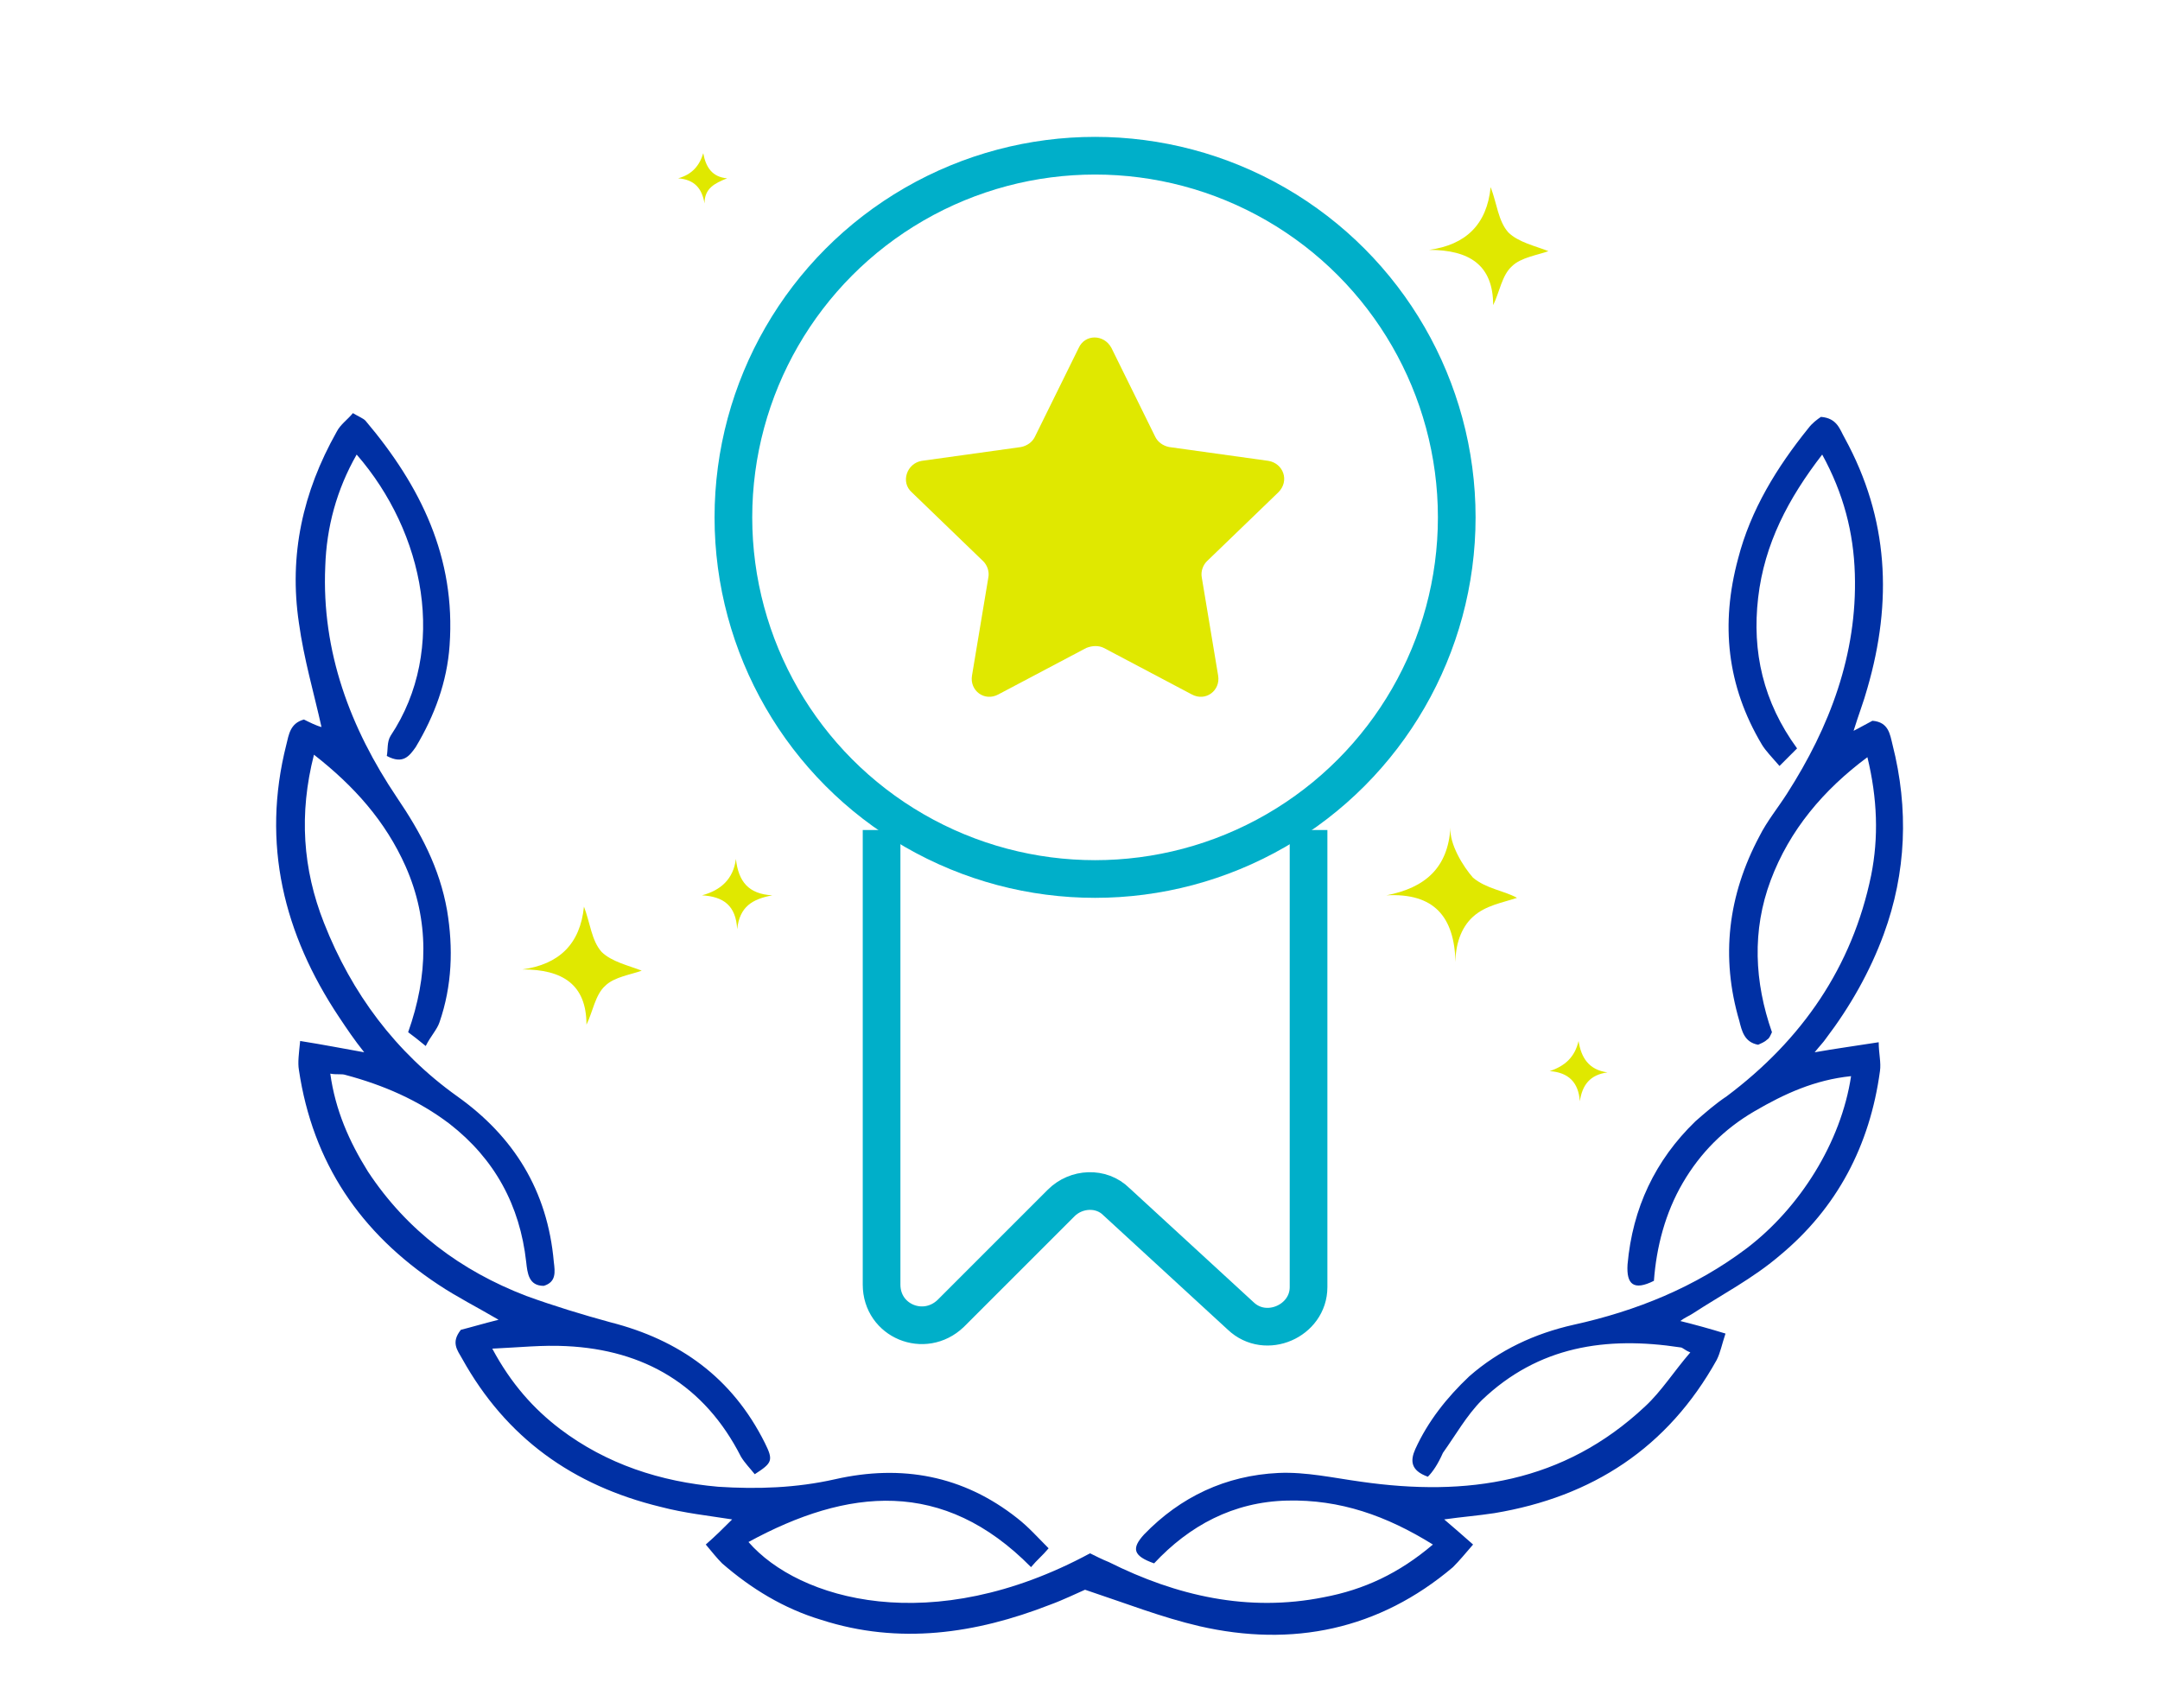 <?xml version="1.0" encoding="utf-8"?>
<!-- Generator: Adobe Illustrator 24.3.0, SVG Export Plug-In . SVG Version: 6.00 Build 0)  -->
<svg version="1.1" id="Capa_2" xmlns="http://www.w3.org/2000/svg" xmlns:xlink="http://www.w3.org/1999/xlink" x="0px" y="0px"
	 viewBox="0 0 172 136" style="enable-background:new 0 0 172 136;" xml:space="preserve">
<style type="text/css">
	.st0{fill:#0030A4;}
	.st1{fill:none;stroke:#00AFC9;stroke-width:3;stroke-miterlimit:10;}
	.st2{fill:#E0E800;}
</style>
<g>
	<g>
		<g>
			<g>
				<g>
					<path class="st0" d="M113.7,117.6c-1.4-0.5-1.4-1.3-1-2.2c1-2.2,2.5-4.1,4.3-5.8c2.4-2.1,5.2-3.4,8.3-4.1c5-1.1,9.7-3,13.8-6.1
						c4.2-3.2,7.5-8.4,8.3-13.7c-2.9,0.3-5.3,1.4-7.7,2.8c-2.4,1.4-4.3,3.3-5.7,5.7c-1.4,2.4-2.1,5.1-2.3,7.8
						c-1.6,0.8-2.2,0.3-2.1-1.3c0.4-4.5,2.2-8.3,5.4-11.4c0.8-0.7,1.6-1.4,2.5-2c6-4.5,10-10.3,11.5-17.6c0.6-3,0.5-6.1-0.3-9.4
						c-3.5,2.6-6.2,5.8-7.7,9.8c-1.5,4-1.3,8.1,0.1,12.1c-0.1,0.2-0.2,0.5-0.4,0.6c-0.2,0.2-0.5,0.3-0.7,0.4
						c-1.1-0.2-1.3-1.1-1.5-1.9c-1.5-5.1-0.9-10,1.6-14.7c0.6-1.2,1.5-2.3,2.2-3.4c3.4-5.3,5.6-11.1,5.4-17.5
						c-0.1-3.3-0.9-6.4-2.6-9.5c-2.7,3.5-4.6,7.1-5.1,11.4c-0.5,4.3,0.4,8.3,3.1,12c-0.5,0.5-0.8,0.8-1.4,1.4
						c-0.6-0.7-1.1-1.2-1.4-1.7c-2.8-4.7-3.3-9.6-1.9-14.8c1-3.9,3.1-7.3,5.6-10.4c0.3-0.4,0.7-0.7,1-0.9c1.3,0.1,1.5,1,1.9,1.7
						c3.5,6.4,3.8,13,1.8,19.9c-0.3,1.1-0.7,2.1-1.1,3.4c0.6-0.3,1.1-0.6,1.5-0.8c1.3,0.1,1.4,1.1,1.6,1.9
						c1.3,5.1,1.1,10.2-0.7,15.1c-1.1,3-2.7,5.8-4.6,8.3c-0.2,0.3-0.5,0.6-0.9,1.1c1.7-0.3,3.2-0.5,5.1-0.8c0,0.9,0.2,1.6,0.1,2.3
						c-0.8,5.9-3.4,10.9-8,14.7c-2.1,1.8-4.6,3.1-6.9,4.6c-0.3,0.2-0.6,0.3-1,0.6c1.2,0.3,2.3,0.6,3.6,1c-0.3,0.9-0.4,1.5-0.7,2.1
						c-3.9,7-9.9,10.9-17.7,12.2c-1.3,0.2-2.6,0.3-4,0.5c0.7,0.6,1.4,1.2,2.3,2c-0.6,0.7-1.1,1.3-1.6,1.8c-5.9,5-12.8,6.4-20.2,4.7
						c-3-0.7-5.8-1.8-9.1-2.9c-0.7,0.3-1.7,0.8-2.8,1.2c-5.9,2.3-12,3.2-18.2,1.2c-3-0.9-5.6-2.5-7.9-4.5c-0.4-0.4-0.8-0.9-1.3-1.5
						c0.8-0.7,1.4-1.3,2.1-2c-1.9-0.3-3.8-0.5-5.7-1c-7-1.7-12.3-5.5-15.8-11.8c-0.4-0.7-0.9-1.3-0.1-2.3c0.8-0.2,1.8-0.5,3-0.8
						c-1.7-1-3.3-1.8-4.8-2.8c-6.2-4.1-10-9.7-11.1-17.1c-0.1-0.6,0-1.3,0.1-2.3c1.9,0.3,3.4,0.6,5.1,0.9c-0.8-1-1.4-1.9-2-2.8
						c-4.4-6.6-6.2-13.8-4.2-21.7c0.2-0.8,0.3-1.7,1.4-2c0.4,0.2,1,0.5,1.4,0.6c-0.6-2.7-1.4-5.4-1.8-8.3c-0.8-5.4,0.3-10.4,3-15.2
						c0.3-0.6,0.9-1,1.3-1.5c0.5,0.3,0.8,0.4,1,0.6c4.4,5.2,7.2,10.9,6.7,17.9c-0.2,2.9-1.2,5.6-2.7,8.1c-0.5,0.7-1,1.4-2.3,0.7
						c0.1-0.5,0-1.1,0.3-1.6c4.6-6.9,2.7-16.2-2.7-22.4c-1.6,2.8-2.4,5.8-2.5,8.9c-0.3,6.8,2,12.9,5.7,18.4c1.9,2.8,3.4,5.6,4,9
						c0.5,3,0.4,6-0.6,8.9c-0.2,0.6-0.7,1.1-1.1,1.9c-0.6-0.5-1-0.8-1.4-1.1c1.6-4.5,1.7-8.9-0.2-13.2c-1.6-3.6-4.1-6.4-7.3-8.9
						c-1.2,4.7-0.9,9.1,0.8,13.4c2.2,5.6,5.7,10.3,10.6,13.8c4.5,3.2,7.2,7.5,7.7,13.2c0.1,0.8,0.2,1.6-0.8,1.9
						c-1.2,0-1.3-1-1.4-1.9c-0.5-4.5-2.5-8.2-6.1-11c-2.5-1.9-5.3-3.1-8.3-3.9c-0.3-0.1-0.7,0-1.2-0.1c0.4,2.9,1.5,5.4,3,7.8
						c3.1,4.7,7.4,7.9,12.6,9.9c2.2,0.8,4.5,1.5,6.7,2.1c5.5,1.4,9.7,4.4,12.3,9.6c0.7,1.4,0.6,1.6-0.8,2.5
						c-0.4-0.5-0.8-0.9-1.1-1.4c-2.9-5.7-7.7-8.5-13.9-8.8c-1.9-0.1-3.7,0.1-5.9,0.2c1.5,2.8,3.3,4.8,5.4,6.4
						c3.7,2.8,8,4.2,12.6,4.6c3.1,0.2,6.2,0.1,9.3-0.6c5.3-1.2,10.2-0.3,14.5,3.1c0.9,0.7,1.6,1.5,2.5,2.4c-0.5,0.6-0.9,0.9-1.4,1.5
						c-7-7.1-14.6-6.3-22.5-2c4,4.6,14.6,7.7,27.2,0.9c0.4,0.2,1,0.5,1.5,0.7c5.4,2.7,11.1,4,17.1,2.8c3.2-0.6,6-1.9,8.7-4.2
						c-3.7-2.3-7.4-3.6-11.6-3.5c-4.3,0.1-7.8,2-10.6,5c-1.7-0.6-1.8-1.2-0.8-2.3c2.9-3,6.5-4.7,10.7-4.9c2.2-0.1,4.4,0.4,6.6,0.7
						c8.4,1.2,16.1,0.1,22.6-6c1.3-1.2,2.3-2.8,3.6-4.3c-0.5-0.2-0.6-0.4-0.8-0.4c-5.9-0.9-11.3-0.1-15.8,4.2
						c-1.2,1.2-2.1,2.8-3.1,4.2C114.5,116.6,114.1,117.2,113.7,117.6z"/>
				</g>
			</g>
		</g>
	</g>
	<g>
		<path class="st1" d="M70.2,66.1v36.2c0,2.9,3.4,4.3,5.5,2.3l8.8-8.8c1.2-1.2,3.2-1.3,4.4-0.1l9.9,9.1c2,1.9,5.4,0.4,5.4-2.3V66.1"
			/>
		<circle class="st1" cx="87.2" cy="41.2" r="28.8"/>
		<path class="st2" d="M88.5,27.7l3.5,7.1c0.2,0.4,0.6,0.7,1.1,0.8l7.9,1.1c1.2,0.2,1.7,1.6,0.8,2.5l-5.7,5.5
			c-0.3,0.3-0.5,0.8-0.4,1.3l1.3,7.8c0.2,1.2-1,2.1-2.1,1.5l-7-3.7c-0.4-0.2-0.9-0.2-1.4,0l-7,3.7c-1.1,0.6-2.3-0.3-2.1-1.5l1.3-7.8
			c0.1-0.5-0.1-1-0.4-1.3l-5.7-5.5c-0.9-0.8-0.4-2.3,0.8-2.5l7.9-1.1c0.5-0.1,0.9-0.4,1.1-0.8l3.5-7.1
			C86.4,26.6,87.9,26.6,88.5,27.7z"/>
	</g>
	<g>
		<g>
			<g>
				<path class="st2" d="M58.6,68.4c0.2,1.8,1,2.8,2.9,2.9c-1.6,0.3-2.6,0.9-2.8,2.7c-0.1-1.9-1.1-2.6-2.8-2.7
					C57.4,70.9,58.4,70,58.6,68.4z"/>
			</g>
			<g>
				<path class="st2" d="M56,12.2c0.2,1.1,0.7,1.9,1.9,2c-1,0.4-1.8,0.8-1.8,2c-0.2-1.2-0.8-1.9-2.1-2C55.1,13.9,55.7,13.2,56,12.2z
					"/>
			</g>
		</g>
		<g>
			<g>
				<path class="st2" d="M128,85.4c-1.4,0.2-2,1-2.2,2.3c-0.1-1.5-0.9-2.3-2.4-2.4c1.2-0.4,2-1.1,2.3-2.4
					C125.9,84.2,126.5,85.2,128,85.4z"/>
			</g>
		</g>
		<g>
			<g>
				<path class="st2" d="M41.6,77.2c2.9-0.4,4.6-2,4.9-5c0.5,1.3,0.6,2.7,1.4,3.6c0.8,0.8,2.2,1.1,3.2,1.5c-0.8,0.3-2.2,0.5-2.9,1.2
					c-0.8,0.7-1,2.1-1.5,3.1C46.7,78.4,44.8,77.2,41.6,77.2z"/>
			</g>
		</g>
		<g>
			<g>
				<path class="st2" d="M113.8,19.9c2.9-0.4,4.6-2,4.9-5c0.5,1.3,0.6,2.7,1.4,3.6c0.8,0.8,2.2,1.1,3.2,1.5
					c-0.8,0.3-2.2,0.5-2.9,1.2c-0.8,0.7-1,2.1-1.5,3.1C118.9,21.1,117,19.9,113.8,19.9z"/>
			</g>
		</g>
		<g>
			<g>
				<g>
					<path class="st2" d="M120.8,71.5c-1.2,0.4-2.5,0.6-3.5,1.5c-1,0.9-1.4,2.3-1.4,3.6c-0.1-3.6-1.7-5.5-5.5-5.3
						c3.1-0.6,4.9-2.2,5.1-5.4c-0.1,1.3,1,3.1,1.8,4C118.4,70.8,119.7,70.9,120.8,71.5z"/>
				</g>
			</g>
		</g>
	</g>
</g>
</svg>
